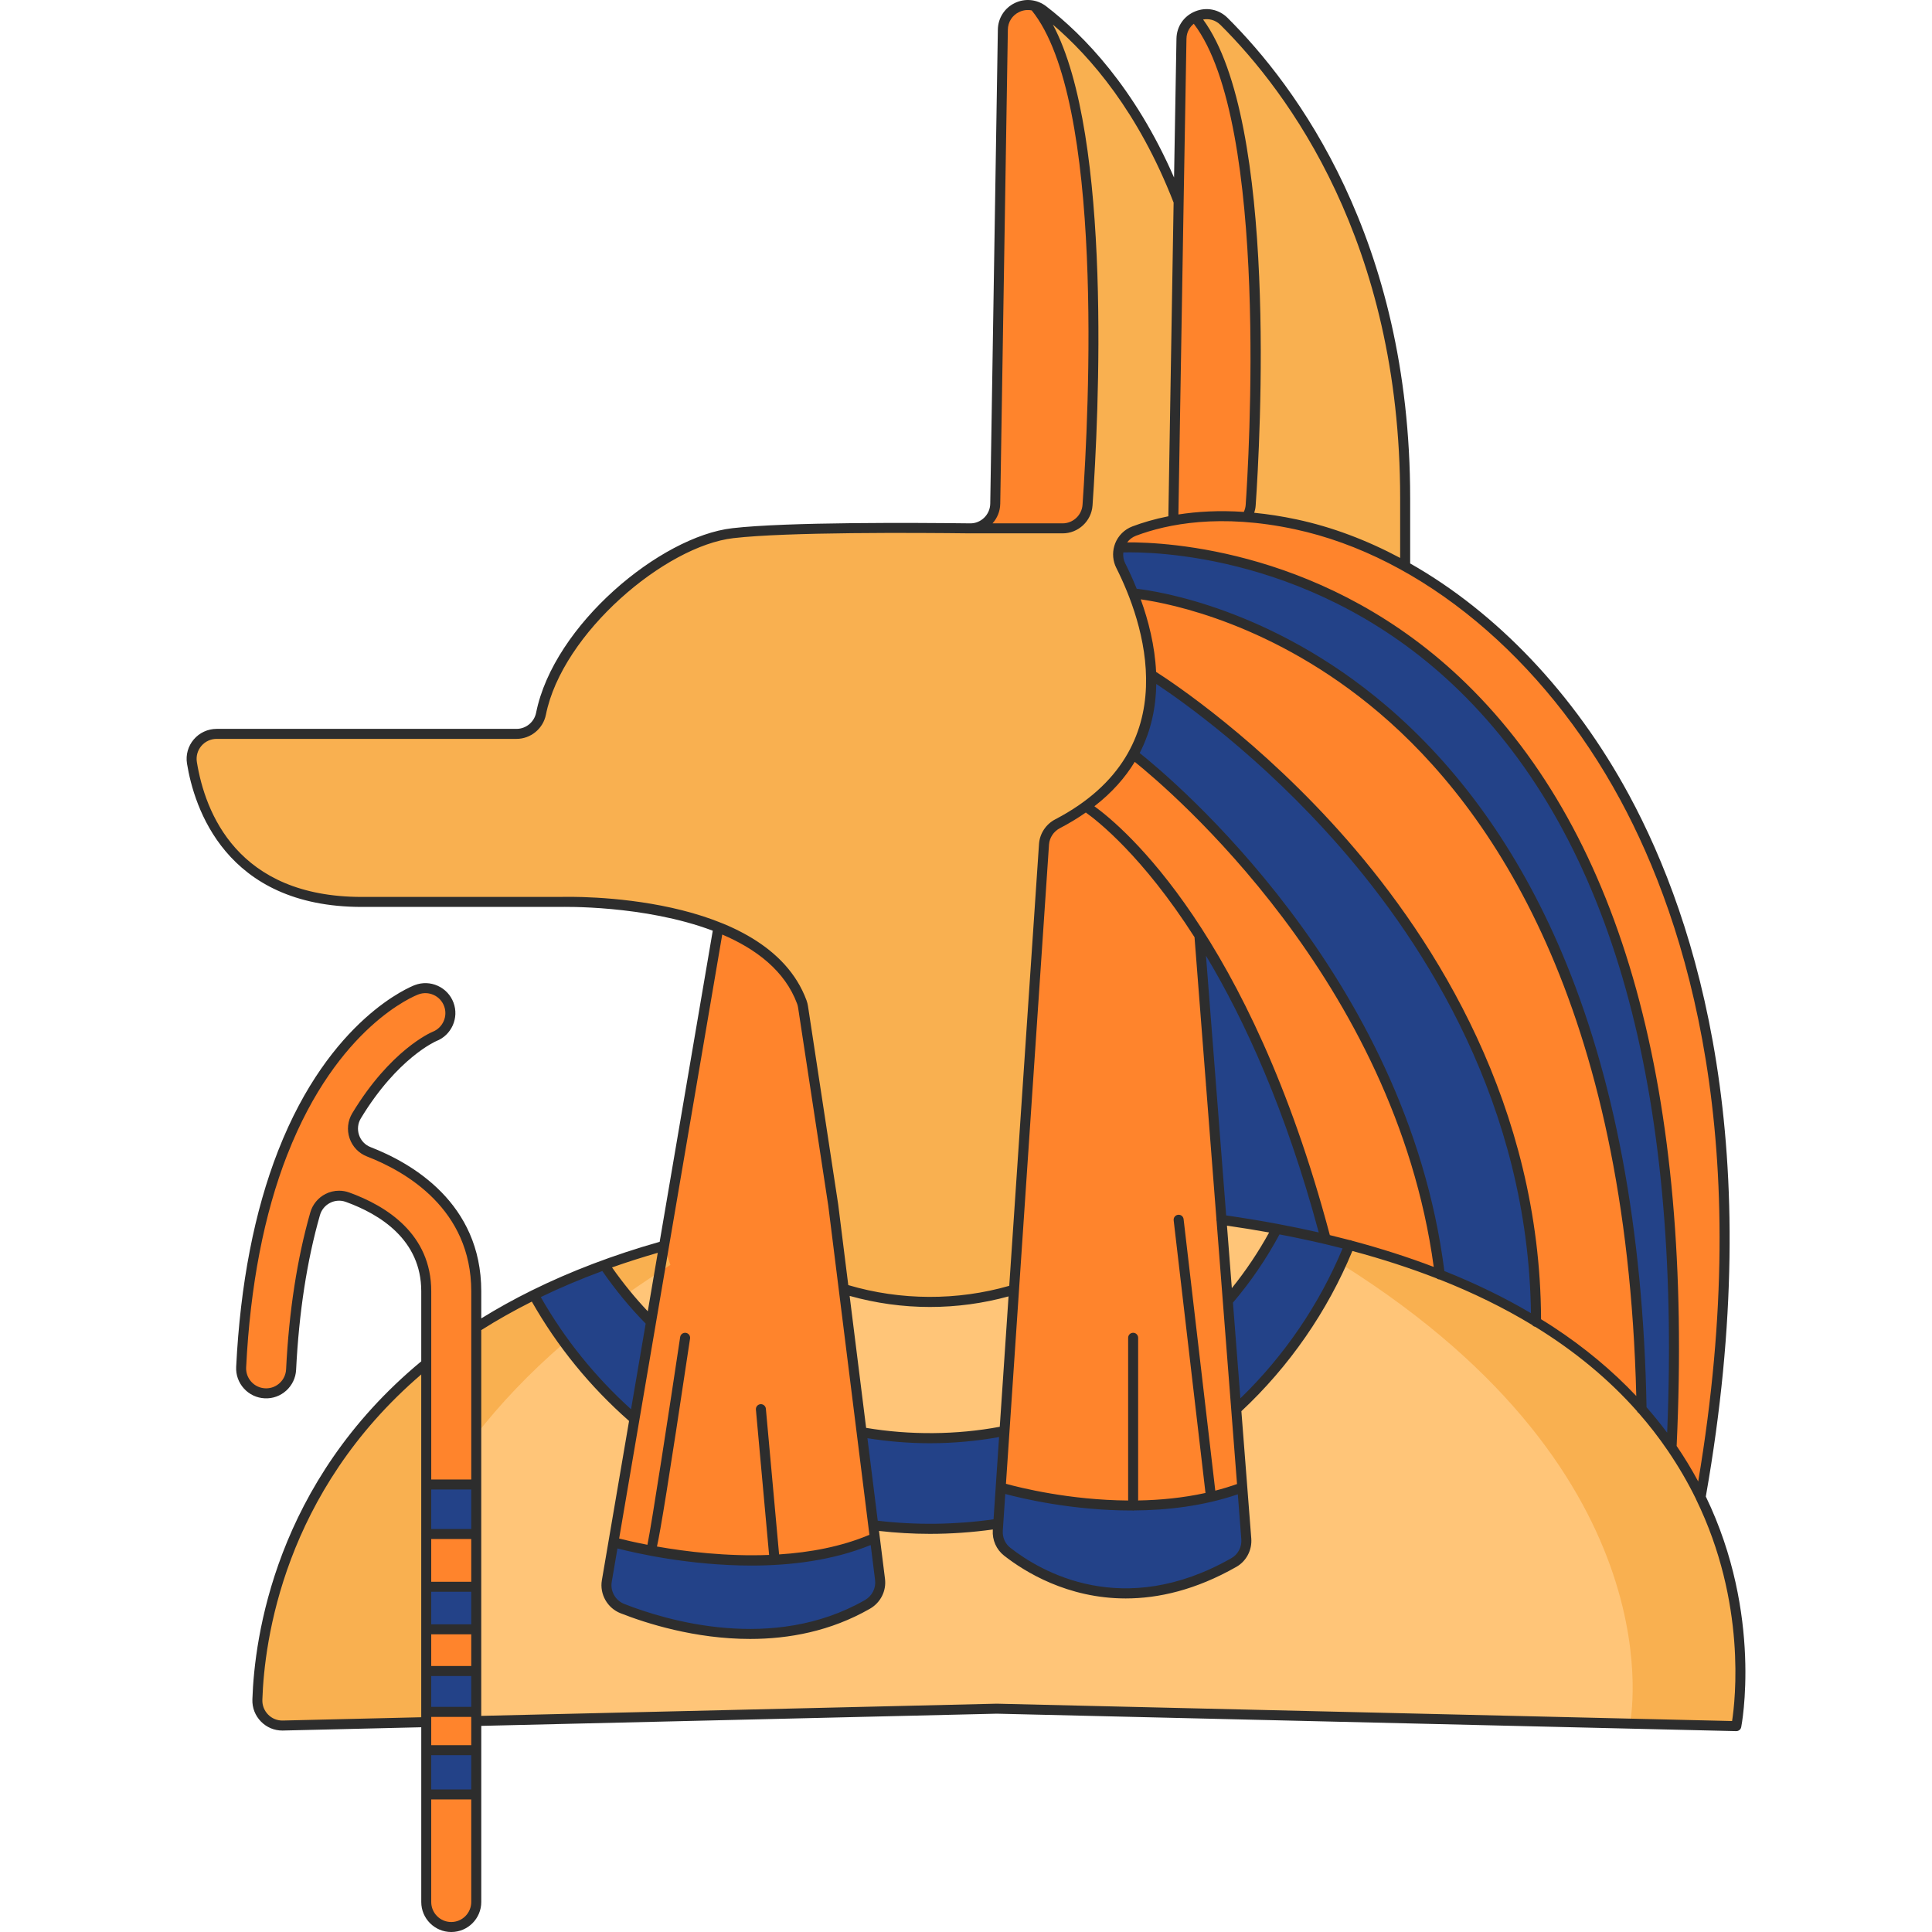 <svg id="_6" viewBox="0 0 500 500" xmlns="http://www.w3.org/2000/svg"><path id="CREAM" d="m449.332 446.721-191.355-4.517s-134.748 3.195-187.001 4.418c-1.351.032-3.499-2.321-4.087-3.538-1.297-2.684-.36-8.361-.094-11.922.963-12.855 4.176-29.469 18.056-50.697 13.659-20.891 38.377-36.953 38.377-36.953 9.396-6.031 20.344-11.518 33.092-16.151 4.905-1.786 10.069-3.442 15.517-4.97l-3.378 19.723-4.284 25.146-5.436 31.862-1.721 10.069c-.518 3.028 1.178 5.992 4.038 7.118 11.091 4.361 39.123 12.825 63.414-1.087 2.278-1.307 3.585-3.844 3.261-6.458l-1.747-14.029-7.649-61.136c7.027 2.161 14.508 3.352 22.298 3.352 7.558 0 14.857-1.1 21.768-3.184l-3.442 51.197-.634 9.37-.117 1.747c-.142 2.122.751 4.193 2.433 5.5 7.377 5.785 29.533 19.387 58.664 2.795 2.161-1.23 3.404-3.624 3.209-6.108l-1.035-13.304-1.579-20.267-2.174-27.941v-.013l-1.631-21.069c4.97.699 9.745 1.475 14.352 2.342 4.361.815 8.58 1.721 12.631 2.679 2.084.492 4.128 1.009 6.121 1.527 8.49 2.252 16.268 4.801 23.398 7.623 9.37 3.688 17.64 7.817 24.913 12.269 11.311 6.924 20.241 14.598 27.307 22.557 2.886 3.261 5.461 6.574 7.752 9.9 2.951 4.284 5.435 8.593 7.519 12.864v.065c15.038 30.801 9.24 59.221 9.24 59.221z" fill="#ffc578"/><path d="m274.982 136.743-23.243-.039c3.223-.324 5.746-3.015 5.811-6.329l1.967-122.7c.065-4.452 4.323-7.234 8.192-6.147h.013l.013.026c19.529 23.308 15.297 106.083 13.692 129.171-.233 3.39-3.054 6.018-6.445 6.018zm88.65 9.823c-9.499-5.28-19.076-8.878-28.265-10.858-4.542-.971-8.774-1.566-12.696-1.864.479-1.061.932-2.368.984-3.119 1.605-23.101 5.086-103.003-14.443-126.311-1.967 1.022-3.43 3.015-3.468 5.63l-.738 42.151v.039l-1.372 82.477c-4.129.738-7.519 1.76-10.147 2.744-2.006.75-3.377 2.381-3.908 4.271 0 0 154.601-11.169 142.992 232.846 2.95 4.284 5.435 8.593 7.519 12.864 23.942-134.878-25.184-212.346-76.459-240.869zm-70.389 7.014c2.291 5.875 4.374 13.252 4.633 21.03 1.54.932 99.638 61.486 99.638 167.504 11.311 6.924 20.241 14.598 27.307 22.557-3.507-200.556-130.064-210.975-131.578-211.091zm-.013 41.62c-2.64 4.827-6.6 9.421-12.256 13.511-2.174 1.579-4.607 3.08-7.312 4.491-2.006 1.048-3.339 3.054-3.494 5.306l-7.765 115.258-3.442 51.197-.634 9.37-.116 1.747c-.142 2.123.75 4.193 2.433 5.5 7.377 5.785 29.533 19.387 58.664 2.796 2.161-1.23 3.404-3.623 3.21-6.108l-1.035-13.304-1.579-20.267-2.174-27.941v-.013l-1.63-21.069-5.733-73.703c11.039 17.316 23.204 42.643 32.716 78.724 2.084.492 4.128 1.009 6.122 1.527 8.49 2.252 16.268 4.801 23.398 7.623-10.146-82.671-79.371-134.645-79.371-134.645zm-74.893 138.398-2.705-21.638v-.026l-7.817-51.301c-.065-.44-.168-.88-.324-1.307-3.507-9.473-11.984-15.491-21.599-19.309l-14.055 82.374-3.378 19.723-4.284 25.145-5.436 31.862-1.721 10.068c-.517 3.029 1.178 5.992 4.038 7.118 11.091 4.361 39.122 12.825 63.414-1.087 2.278-1.307 3.585-3.844 3.262-6.458l-1.747-14.029-7.649-61.136zm-122.92-35.512c-3.714-1.436-5.216-5.914-3.171-9.318 9.641-15.944 19.801-20.383 20.15-20.525 3.313-1.281 4.982-4.982 3.727-8.308-1.255-3.352-4.982-5.048-8.335-3.792-1.19.453-21.483 8.542-34.632 42.138q0 .013-.013.026c-2.692 6.898-5.086 14.87-6.95 24.058-1.877 9.202-3.21 19.62-3.805 31.435-.181 3.572 2.575 6.613 6.134 6.795h.337c3.417 0 6.277-2.679 6.458-6.148.802-16.203 3.119-29.481 6.212-40.313 1.022-3.585 4.866-5.565 8.36-4.31 9.02 3.262 20.396 10.185 20.396 24.357v158.056c0 3.585 2.899 6.471 6.471 6.471 1.786 0 3.404-.725 4.569-1.889 1.177-1.165 1.902-2.795 1.902-4.581v-158.056c0-18.74-12.916-30.322-27.811-36.095z" fill="#ff842c"/><path d="m432.573 374.571c-2.291-3.326-4.866-6.639-7.752-9.901-3.507-200.556-130.064-210.975-131.578-211.091-1.074-2.769-2.213-5.202-3.21-7.182-.764-1.514-.88-3.171-.453-4.672 0 0 154.601-11.169 142.992 232.846zm-134.697-199.962c.22 6.795-.958 13.912-4.646 20.59 0 0 69.225 51.974 79.371 134.645 9.37 3.688 17.639 7.817 24.913 12.269 0-106.018-98.098-166.572-99.638-167.504zm12.489 67.361 5.733 73.703c4.969.699 9.745 1.476 14.352 2.343 4.361.815 8.581 1.721 12.631 2.679-9.512-36.081-21.677-61.408-32.716-78.724zm7.599 94.111 2.175 28.086c16.383-12.666 29.063-41.946 29.063-41.946l-18.753-4.206c-2.824 6.276-12.486 18.066-12.486 18.066zm-94.975 34.703 2.996 23.949c15.024 2.26 32.341-.401 32.341-.401l1.588-23.548c-9.533 4.745-36.925 0-36.925 0zm-54.355-29.693c-6.641-4.793-12.314-13.732-12.314-13.732l-18.052 8.014c12.556 22.036 26.045 31.083 26.045 31.083l4.322-25.365zm-58.563 43.067.215 12.721h12.941c.27 0 0-12.721 0-12.721h-13.157zm0 26.104.215 11.785h12.941c.27 0 0-11.785 0-11.785h-13.157zm0 22.139.215 10.683h12.941c.27 0 0-10.683 0-10.683h-13.157zm0 21.368.215 9.802h12.941c.27 0 0-9.802 0-9.802h-13.157zm211.194-68.123s-20.043 3.525-29.551 4.185c-9.507.661-32.755-4.868-32.755-4.868l-.634 9.37s-.499 3.648 1.183 6.512c1.682 2.864 16.821 11.675 31.352 11.486s25.34-6.309 29.195-8.512c3.855-2.203 2.46-5.552 2.46-5.552l-1.251-12.622zm-94.839 12.639s-18.109 6.912-34.961 5.535c-14.161-1.157-32.726-4.698-32.726-4.698s-1.308 5.744-1.814 9.213c-.506 3.47 2.158 6.774 2.158 6.774s17.347 8.095 34.199 7.847c16.852-.248 28.416-5.534 32.216-8.012s2.232-6.18 2.232-6.18z" fill="#234288"/><path d="m363.633 146.565c-9.499-5.28-19.076-8.878-28.265-10.858-4.542-.971-8.774-1.566-12.696-1.864.479-1.061.932-2.368.984-3.119 1.605-23.101 5.086-103.003-14.443-126.311 2.317-1.216 5.358-1.048 7.558 1.139 16.682 16.604 46.862 55.947 46.862 123.36zm-93.697-143.911c-.699-.531-1.449-.906-2.213-1.126l.013.026c19.529 23.308 15.297 106.083 13.692 129.171-.233 3.39-3.054 6.018-6.445 6.018l-23.243-.039h-.077c-.207.026-.44.039-.647.039-14.067-.168-47.366-.375-61.356 1.242-18.3 2.084-45.322 24.977-49.67 46.719-.608 3.028-3.248 5.228-6.341 5.228h-77.598c-3.986 0-7.04 3.559-6.393 7.48 2.006 12.45 10.276 36.004 43.95 36.004h51.417s22.519-.712 40.87 6.6c9.616 3.818 18.092 9.836 21.599 19.309.155.427.259.867.324 1.307l7.817 51.301v.026l2.705 21.638c7.027 2.161 14.508 3.352 22.298 3.352 7.558 0 14.857-1.1 21.768-3.184l7.765-115.258c.155-2.252 1.488-4.258 3.494-5.306 2.705-1.411 5.138-2.912 7.312-4.491 5.655-4.09 9.616-8.684 12.256-13.511 3.689-6.678 4.866-13.796 4.646-20.59-.259-7.778-2.342-15.155-4.633-21.03-1.074-2.769-2.213-5.202-3.21-7.182-.764-1.514-.88-3.171-.453-4.672.531-1.889 1.902-3.52 3.908-4.271 2.627-.984 6.018-2.006 10.147-2.744l1.372-82.477v-.039c-10.457-26.996-25.262-42.008-35.072-49.541zm144.844 351.601c-26.654-23.13-65.576-32.033-65.576-32.033l-1.74 5.138c87.542 55.05 74.366 118.754 74.366 118.754l27.505.607c5.476-32.215-7.899-69.336-34.554-92.466zm-258.362-26.735c.479.725 2.666 3.999 5.694 7.441 3.598-2.55 7.39-5.086 11.389-7.597l-1.747-5.138s-6.173 1.696-15.336 5.293zm-33.182 16.643v27.139c6.07-7.804 13.576-15.828 22.868-23.826-2.537-3.442-5.138-7.389-7.713-11.893-4.918 2.485-10.056 5.345-15.155 8.581zm-12.947 8.679c-28.356 23.345-38.451 51.622-41.957 71.002-1.467 6.051-2.087 11.315-1.712 15.295-.009.217-.027.475-.034.684-.042 1.221.344 2.309.89 3.302.243.592.617.994.955 1.45.018.019.026.045.045.064.807 1.062 1.784 1.875 3.151 2.087l27.514-.608s-.018-.097-.029-.157l11.179-.262v-54.273c.002-.004.004-.008.006-.012v-37.996c-.002.002-.004.004-.006.005v-.58z" fill="#f9b050"/><path id="HITAM" d="m441.463 387.303c15.924-90.21-1.999-148.51-19.86-181.543-14.229-26.312-34.323-47.286-56.655-59.941v-16.909c0-67.231-29.6-106.722-47.245-124.278-2.241-2.229-5.452-2.876-8.386-1.69-2.936 1.191-4.795 3.9-4.849 7.069l-.624 35.934c-10.171-23.291-23.423-36.894-33.091-44.323-2.349-1.805-5.462-2.128-8.125-.841-2.657 1.282-4.336 3.914-4.384 6.867l-1.968 122.702c-.045 2.842-2.418 5.156-5.229 5.093-13.802-.167-47.421-.379-61.51 1.252-18.602 2.122-46.245 25.03-50.79 47.751-.485 2.425-2.619 4.184-5.072 4.184h-77.607c-2.286 0-4.445.997-5.925 2.736-1.474 1.732-2.111 4.011-1.747 6.255 1.808 11.152 9.836 37.09 45.234 37.09l51.453-.001c.331-.006 21.666-.545 39.379 6.156l-13.744 80.514c-11.973 3.388-23.057 7.614-33.154 12.607-.017.008-.035.007-.051.016-.011.006-.017.017-.028.024-4.517 2.237-8.831 4.63-12.936 7.172v-7.019c0-22.806-17.947-33.163-28.645-37.307-1.402-.543-2.488-1.68-2.979-3.118-.493-1.447-.326-3.022.459-4.321 9.455-15.645 19.443-19.965 19.509-19.994 3.954-1.528 5.958-6.001 4.467-9.97-.728-1.941-2.169-3.483-4.058-4.341-1.888-.858-3.998-.928-5.94-.198-.89.334-21.956 8.571-35.356 42.815-.015.032-.029.066-.042.102-6.131 15.682-9.78 34.485-10.845 55.889-.102 2.073.607 4.061 1.999 5.598 1.392 1.538 3.3 2.441 5.361 2.543 4.279.241 7.94-3.096 8.152-7.368.737-14.825 2.813-28.292 6.17-40.031.397-1.388 1.326-2.516 2.615-3.176 1.278-.653 2.72-.748 4.062-.263 8.915 3.219 19.541 9.847 19.541 23.141v18.125c-37.855 31.369-43.18 71.612-43.704 87.506-.071 2.172.729 4.216 2.253 5.754 1.471 1.485 3.418 2.296 5.5 2.296.064 0 .128-.001.192-.003l35.76-.848v5.911c-0.0.008-.004.014-.004.022s.004.014.004.022v11.41c-0.0.008-.004.014-.004.022s.004.014.004.022v27.817c0 4.282 3.483 7.765 7.765 7.765s7.765-3.483 7.765-7.765v-45.584l133.419-3.154 191.355 4.516h.03c.614 0 1.145-.432 1.268-1.035.059-.289 5.66-28.985-9.156-59.676zm-22.137-180.312c17.438 32.247 34.904 88.909 20.168 176.411-1.695-3.156-3.556-6.221-5.582-9.189 4.286-91.482-14.028-157.864-54.445-197.3-35.651-34.787-77.773-36.629-87.751-36.546.574-.761 1.334-1.362 2.257-1.71 8.11-3.057 21.828-5.834 41.15-1.683 32.831 7.052 64.309 33.226 84.203 70.018zm6.797 157.208c-.849-45.997-8.293-85.744-22.137-118.138-11.139-26.067-26.42-47.461-45.42-63.59-29.546-25.084-59.149-29.501-64.389-30.103-1.002-2.487-2.031-4.707-2.966-6.563-.446-.884-.6-1.868-.506-2.835 7.015-.204 50.379.106 86.956 35.795 39.376 38.422 57.458 103.026 53.8 192.021-1.679-2.255-3.46-4.45-5.337-6.587zm-76.322-43.126c-.033-.017-.055-.045-.09-.059-.136-.054-.277-.069-.415-.076-1.692-.446-3.406-.877-5.137-1.295-20.717-78.055-53.372-105.509-60.93-110.982 4.58-3.551 7.976-7.435 10.44-11.492 9.065 7.278 67.303 56.662 77.38 130.707-6.694-2.548-13.781-4.816-21.247-6.803zm-28.55 77.293c.155 1.993-.849 3.91-2.559 4.883-28.119 16.003-49.391 3.449-57.23-2.691-1.33-1.041-2.056-2.687-1.94-4.399l.641-9.519c4.367 1.171 17.37 4.273 32.588 4.273.099 0 .201-.005.3-.005.07.012.133.042.206.042.086 0 .161-.033.242-.049 8.668-.058 18.002-1.157 26.848-4.179l.905 11.644zm-94.781 10.556c.26 2.082-.77 4.112-2.624 5.174-23.83 13.648-51.504 5.245-62.296 1.001-2.284-.899-3.644-3.295-3.233-5.7l1.479-8.662c4.433 1.143 18.581 4.431 34.693 4.431 10.159 0 21.085-1.338 30.847-5.318zm-1.981-36.717c5.3.85 10.724 1.302 16.164 1.302 6.103 0 12.112-.555 17.908-1.601l-1.433 21.289c-9.781 1.399-20.081 1.542-29.969.363zm56.523-161.925c2.915 2.07 14.651 11.192 28.129 32.263l2.969 38.199c-.001.022-.012.04-.012.061v.044c0 .059.026.108.033.165l2.681 34.491c-.024.182-.007.359.041.526l5.288 68.039c-1.855.656-3.732 1.222-5.625 1.708l-8.2-70.253c-.083-.709-.698-1.222-1.436-1.135-.709.082-1.218.725-1.135 1.436l8.235 70.555c-5.849 1.279-11.771 1.847-17.43 1.942v-42.106c0-.715-.579-1.294-1.294-1.294s-1.294.579-1.294 1.294v42.118c-15.218-.107-28.065-3.343-31.622-4.326l11.14-165.414c.12-1.782 1.194-3.411 2.804-4.249 2.465-1.286 4.691-2.647 6.727-4.065zm36.527 106.917c3.712.537 7.352 1.124 10.912 1.767-2.794 5.082-6.03 9.906-9.655 14.406l-1.257-16.174zm13.178-.433c-.061-.012-.119-.032-.181-.035-4.298-.806-8.698-1.534-13.203-2.178l-5.224-67.213c9.997 16.673 20.642 39.911 29.183 71.614-3.447-.789-6.981-1.512-10.575-2.188zm-71.978 52.486c-11.105 2.08-23.187 2.196-34.585.282l-4.27-34.158c6.77 1.897 13.745 2.868 20.768 2.868 6.929 0 13.767-.927 20.359-2.739zm60.347-32.132c4.616-5.421 8.657-11.356 12.05-17.652 3.935.749 7.778 1.561 11.522 2.442.049.018.101.023.153.035 1.568.37 3.116.754 4.65 1.147-6.023 14.487-15.116 27.826-26.45 38.798zm54.714-8.18c-9.761-76.65-70.606-127.493-78.849-134.056 3-5.821 4.205-11.926 4.294-17.873 6.421 4.245 27.095 18.754 47.547 42.188 22.246 25.486 48.685 66.985 49.419 120.646-6.87-4.046-14.341-7.687-22.412-10.904zm25.024 12.477c-.23-55.259-27.356-97.903-50.136-123.984-22.569-25.839-45.428-40.952-49.489-43.542-.329-6.822-2.001-13.311-3.979-18.779 7.51 1.055 34.536 6.3 61.669 29.334 29.082 24.69 64.055 75.376 66.578 176.84-6.221-6.586-13.407-12.577-21.546-17.917-1.012-.664-2.055-1.308-3.097-1.952zm-82.947-334.948c17.359 17.273 46.481 56.148 46.481 122.443v15.483c-8.656-4.62-17.621-8.002-26.693-9.95-3.914-.841-7.6-1.397-11.074-1.736.202-.608.332-1.244.376-1.893 1.151-16.59 5.797-99.307-13.607-125.769 1.409-.247 3.11.023 4.517 1.423zm-8.822 3.588c.03-1.783.868-3.077 1.895-3.909 19.663 25.71 14.137 114.352 13.433 124.49-.044.649-.212 1.274-.486 1.843-6.461-.434-12.106-.09-16.928.666l1.353-80.888.733-42.202zm-48.193 120.336 1.968-122.702c.032-1.999 1.123-3.711 2.921-4.578 1.052-.508 2.18-.637 3.254-.422 18.817 23.207 14.834 103.724 13.155 127.94-.187 2.7-2.454 4.814-5.163 4.814h-18.13c1.208-1.345 1.962-3.109 1.993-5.051zm-113.824 101.732h-51.412c-32.208 0-40.564-21.876-42.678-34.916-.242-1.493.182-3.01 1.163-4.163.987-1.16 2.428-1.825 3.953-1.825h77.608c3.683 0 6.883-2.635 7.61-6.265 4.234-21.163 30.938-43.679 48.548-45.688 13.943-1.614 47.432-1.4 61.183-1.235.032 0 .063.001.095.001.004 0 .008-.001.013-.001h23.878c4.063 0 7.465-3.173 7.746-7.223 1.585-22.881 5.179-95.557-10.27-124.447 9.776 8.334 22.132 22.623 31.255 46.067l-1.358 81.146c-0.0.012.006.022.006.034-3.641.721-6.754 1.66-9.321 2.628-2.044.771-3.671 2.382-4.465 4.419-.082.209-.147.423-.21.637-.003.009-.006.018-.009.027-.54 1.873-.363 3.896.523 5.652 6.82 13.53 18.932 46.955-15.812 65.079-2.404 1.252-4.009 3.693-4.191 6.37l-7.7 114.345c-13.417 3.861-28.058 3.838-41.66-.184l-2.601-20.807c-0-.001-.001-.002-.001-.004-.001-.004.001-.008.001-.013l-7.819-51.322c-.084-.556-.216-1.079-.392-1.557-10.38-28.116-61.55-26.832-63.683-26.755zm61.255 27.651c.115.313.203.666.261 1.049l7.811 51.27s-0.0.001 0 .001l2.701 21.606c.001.013.003.026.005.039l7.933 63.465c-7.296 3.082-15.405 4.563-23.375 5.076l-3.422-37.706c-.065-.71-.695-1.234-1.406-1.172-.712.065-1.237.694-1.172 1.407l3.413 37.605c-11.015.432-21.538-.859-29.02-2.178.897-4.008 2.916-16.102 8.565-53.828.106-.708-.381-1.366-1.088-1.472-.712-.099-1.365.38-1.471 1.088-2.894 19.321-7.29 47.914-8.472 53.76-3.407-.657-5.958-1.269-7.322-1.616l26.683-156.314c8.712 3.72 16.218 9.362 19.378 17.921zm-50.414 69.166c3.449 4.971 7.215 9.542 11.222 13.605l-3.784 22.168c-9.333-8.432-17.184-18.18-23.366-29.033 5.058-2.448 10.384-4.686 15.929-6.739zm11.765 10.423c-3.272-3.458-6.373-7.261-9.252-11.356 3.834-1.36 7.79-2.614 11.837-3.784l-2.584 15.141zm-56.041 81.006v-8.425h10.353v8.425zm10.353 2.588v8.206h-10.353v-8.206zm-10.353-13.601v-11.07h10.353v11.07zm0 24.396h10.353v7.985h-10.353zm10.353-38.054h-10.353v-10.221h10.353zm-10.353 48.627h10.353v1.073c0 .007-.004.014-.004.021 0.0.006.004.011.004.017v6.214h-10.353zm0 9.914h10.353v8.866h-10.353zm-21.25-145.633c-.839-.303-1.72-.454-2.601-.454-1.211 0-2.421.284-3.52.847-1.907.976-3.337 2.713-3.925 4.768-3.411 11.928-5.519 25.593-6.266 40.613-.137 2.759-2.406 4.92-5.166 4.92-.083 0-.168-.001-.262-.008-1.381-.068-2.653-.67-3.58-1.695-.928-1.025-1.402-2.351-1.333-3.732 1.052-21.128 4.643-39.662 10.622-54.975.021-.04.048-.099.065-.141 13.01-33.241 33.034-41.077 33.881-41.394 1.294-.488 2.701-.44 3.961.131 1.259.571 2.219 1.6 2.705 2.894.993 2.647-.342 5.628-3.01 6.66-.439.183-10.87 4.695-20.758 21.054-1.182 1.955-1.434 4.324-.693 6.497.738 2.164 2.375 3.875 4.493 4.695 10.081 3.905 26.992 13.63 26.992 34.893v48.708h-10.353v-48.708c0-14.797-11.556-22.075-21.25-25.575zm-17.16 136.666c-1.441.032-2.782-.508-3.791-1.527-1.018-1.029-1.553-2.395-1.505-3.847.504-15.309 5.578-53.71 41.117-84.194v41.266c-0.0.008-.004.014-.004.022s.004.014.004.022v45.995c-0.0.008-.004.014-.004.022s.004.014.004.022v1.369l-35.821.85zm43.586 52.142c-2.854 0-5.177-2.322-5.177-5.177v-26.544h10.353v26.544c0 2.855-2.322 5.177-5.177 5.177zm331.481-52.013-190.297-4.489-133.419 3.152v-99.829c4.136-2.626 8.515-5.082 13.092-7.387 6.597 11.613 15.051 21.999 25.164 30.891l-7.037 41.224c-.616 3.606 1.419 7.199 4.837 8.543 6.564 2.582 19.184 6.65 33.52 6.649 9.994 0 20.822-1.977 31.01-7.813 2.763-1.582 4.296-4.622 3.905-7.741l-1.55-12.4c4.339.493 8.756.756 13.165.756 5.488 0 10.958-.393 16.297-1.131l-.011.16c-.174 2.569.92 5.04 2.926 6.611 5.295 4.147 16.403 11.076 31.476 11.076 8.416-.001 18.069-2.161 28.631-8.173 2.578-1.466 4.092-4.345 3.86-7.334l-2.561-32.953c12.392-11.567 22.295-25.87 28.722-41.462 7.705 2.063 14.974 4.428 21.808 7.088.21.172.471.274.754.288 8.715 3.436 16.704 7.365 23.977 11.773.194.254.472.422.801.478 10.236 6.299 19.014 13.572 26.317 21.806.099.239.276.425.488.566 2.669 3.053 5.137 6.237 7.403 9.552.042.063.074.132.126.186 2.682 3.94 5.095 8.053 7.206 12.36.02.067.045.131.077.195 13.049 26.727 10.147 51.951 9.314 57.358z" fill="#2d2d2d"/></svg>